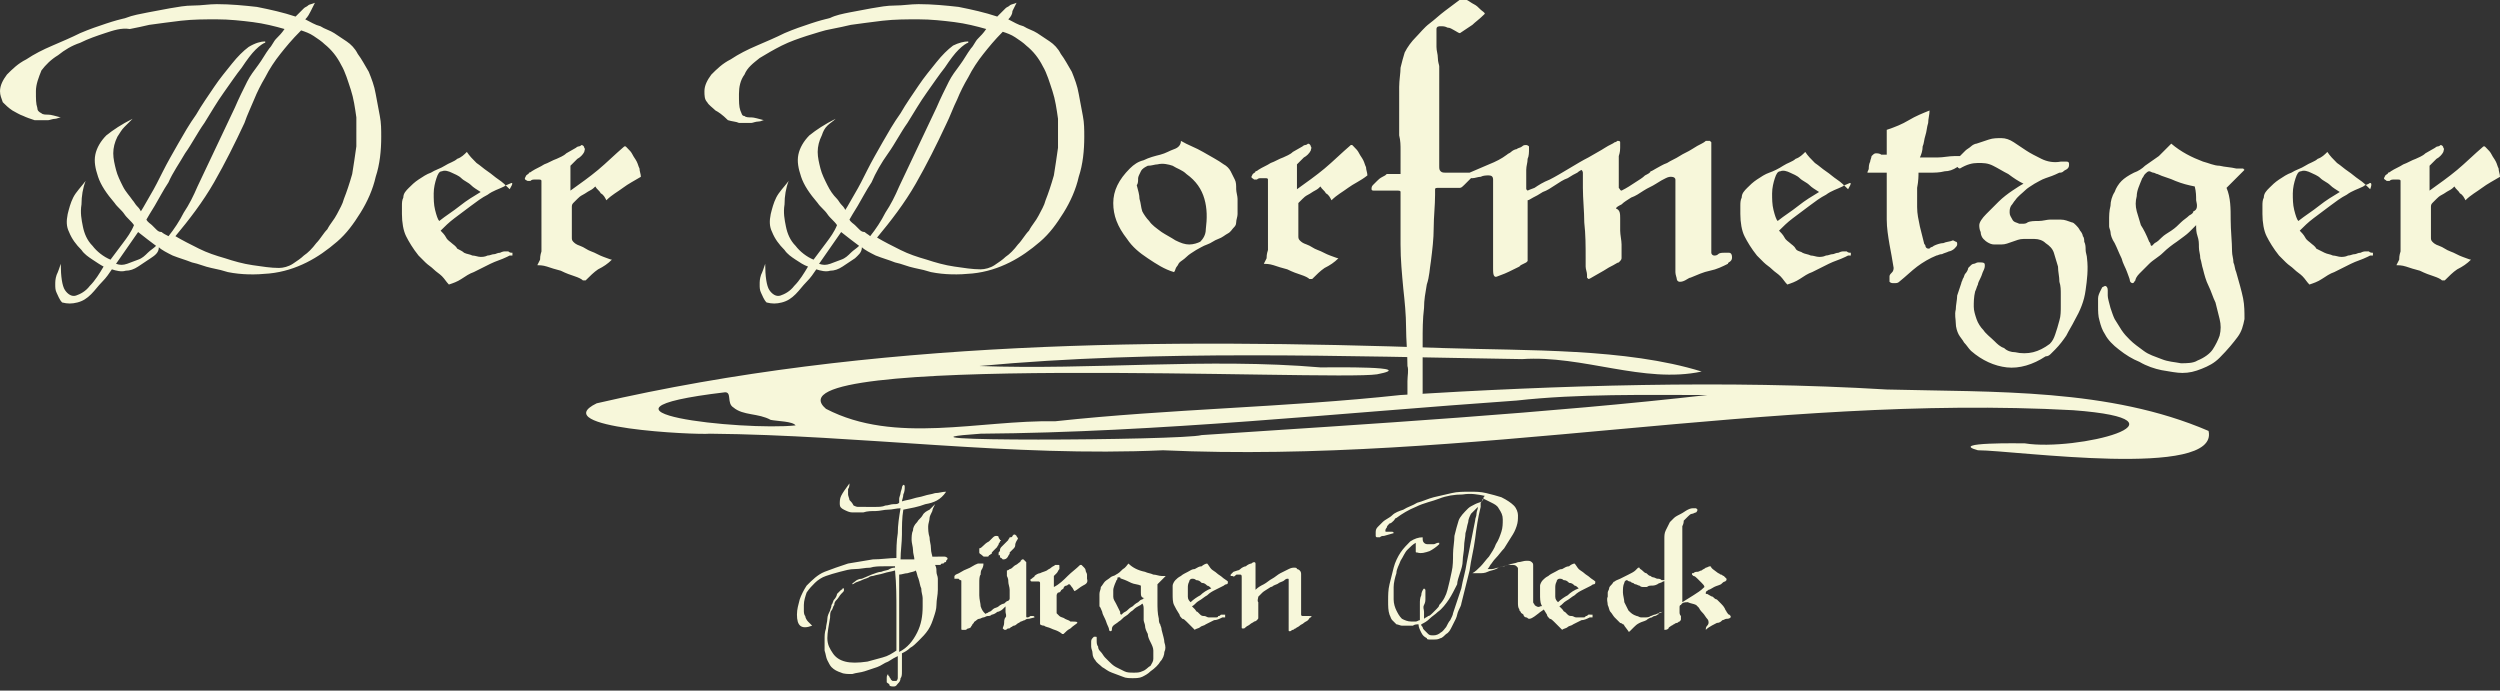 <?xml version="1.0" encoding="UTF-8"?>
<svg xmlns="http://www.w3.org/2000/svg" xml:space="preserve" id="Ebene_1" x="0" y="0" style="enable-background:new 0 0 181 50;" version="1.1" viewBox="0 0 181 50">
  <rect x="0" y="0" width="181" height="50" fill="#333333" stroke="none"/>
  <style>.st0{fill:#f7f7da}</style>
  <path d="M109.8 29c4.5-.5 9.3-.4 13.8-.4-11.4 1.3-24.5 2.1-36.6 2.9-1.4.4-24.8.5-16-.1 13-.1 25.9-1.5 38.8-2.4m-52.2 1.8c-3.8.4-16.9-1-5.1-2.4.5 0 .1.8.6 1.1.7.6 1.8.4 2.7.9.5.1 1.6.1 1.8.4m102.3.4c-7.2-3.1-15.5-2.8-23.3-3-11.7-.7-23.8-.3-35.2.4-8.3.9-16.7 1-25 1.9-5.5-.1-11.6 1.7-16.6-.9-4.8-4.1 36.7-2 39.9-2.5 3.1-.6-3.3-.5-4.1-.5-8.2-.7-16.5.2-24.7-.1 13-1.2 26.3-.7 39.3-.5 4.4-.3 8.8 1.8 13 .9-5.5-1.7-12.6-1.5-18.7-1.7-20.5-.7-41.4-.6-61.3 4-3.7 1.8 7.2 2.3 8.2 2.2 11 .1 21.8 1.7 32.8 1.2 22.1 1 43.9-4.1 65.9-2.9 9.3.7.2 3-3.5 2.4-.2 0-5.6-.1-3.4.5 2.6 0 17.5 2.1 16.7-1.4" class="st0"/>
  <path d="M179.7 13.6c-.4.3-.8.5-1.2.9-.1-.2-.2-.4-.4-.5-.1-.2-.3-.3-.4-.5-.1.1-.2.2-.4.3-.2.1-.3.2-.5.3-.2.1-.3.2-.4.3l-.3.3c-.1.1-.1.2-.1.3v2.2c0 .1 0 .2.1.3.1.1.2.2.5.3.3.1.5.3.8.4.3.1.6.3.9.4.3.1.5.2.6.2-.3.3-.6.5-1 .7-.3.2-.6.5-.9.8h-.2c-.1-.1-.3-.2-.6-.3-.3-.1-.6-.2-1-.4-.4-.1-.7-.2-1-.3-.3-.1-.6-.1-.7-.1l.1-.2.1-.2c0-.1 0-.3.1-.6V13.1c0-.1-.1-.1-.2-.1h-.3c-.1 0-.2 0-.3.1h-.2c-.1-.1-.2-.1-.2-.2l.1-.2c.1-.1.2-.1.2-.2.1 0 .2-.1.2-.1.3-.2.6-.3.9-.5.3-.1.6-.3.9-.4.2-.1.5-.2.7-.4.2-.1.5-.3.7-.4 0 0 .1-.1.2-.1s.2-.1.2-.1c.1 0 .2.1.2.2.1.1 0 .2 0 .3-.1.2-.3.4-.5.5l-.5.5v1.8c.7-.5 1.4-1 2-1.5.6-.5 1.2-1.1 1.9-1.7h.1l.1.1c.2.2.3.3.4.5.1.2.2.3.3.5.1.2.1.3.2.5 0 .2.1.4.1.6-.5.3-.9.5-1.3.8m-11-.2c-.2-.2-.5-.3-.7-.5-.2-.2-.5-.3-.7-.4-.2-.1-.5-.2-.7-.1-.2 0-.3.2-.4.5-.1.3-.2.7-.2 1.1 0 .4 0 .8.1 1.2.1.4.2.7.3.8.5-.4 1-.7 1.5-1.1.5-.4 1-.7 1.5-1-.3-.2-.5-.3-.7-.5m2.8-.1c-.2.1-.3.1-.4.2-.4.2-.8.3-1.2.6-.4.2-.8.5-1.2.8l-1.2.9c-.4.3-.7.6-1 .9.1.1.3.3.4.5.1.2.3.3.4.4.1.1.3.2.4.4l.6.3c.2.1.4.1.6.2.2 0 .4.1.6.1.1 0 .3 0 .5-.1.2 0 .3-.1.5-.1.1 0 .2-.1.4-.1.2-.1.3-.1.4-.1h.2c.1.1.2.1.3.1v.2h-.2l-.2.1c-.4.2-.8.3-1.2.5l-1.2.6c-.3.1-.6.3-.9.5s-.6.3-.9.4c-.2-.2-.3-.4-.5-.6-.2-.2-.4-.3-.6-.5-.2-.2-.4-.3-.6-.5l-.5-.5c-.4-.5-.7-1-.9-1.4-.2-.4-.3-1-.3-1.6v-.6c0-.2 0-.4.1-.6 0-.3.2-.5.4-.7.2-.2.4-.4.7-.6.3-.2.6-.4.9-.5.3-.2.7-.3 1-.5.3-.2.7-.3.9-.5.3-.1.5-.3.7-.5.2.3.4.5.7.8.3.2.5.4.8.6.3.2.5.4.8.6.3.2.5.4.8.7.2-.5 0-.5-.1-.4M159 14.5c0-.3 0-.6-.1-1-.5-.1-.9-.2-1.4-.4-.4-.2-.9-.3-1.3-.5-.1 0-.2-.1-.3-.1-.1 0-.2-.1-.3-.1-.1 0-.2.1-.3.2-.1.1-.1.2-.2.3-.2.5-.4.9-.4 1.3-.1.4-.1.7 0 1.1.1.3.2.7.3 1 .2.3.4.7.6 1.2 0 0 .1.1.1.2s.1.1.1.1l.2-.2c.2-.1.3-.2.5-.4s.4-.3.7-.5c.3-.2.5-.4.7-.6.2-.2.4-.3.6-.5.2-.1.3-.2.3-.3.3-.1.3-.4.2-.8m2.5 1.4c0 .8.1 1.6.1 2.3 0 .3.1.5.1.8.1.2.1.5.2.7.2.7.4 1.4.5 1.9.1.5.1 1 .1 1.5-.1.5-.2.9-.5 1.3s-.7.9-1.3 1.5c-.4.4-.8.6-1.3.8-.5.2-.9.3-1.4.3-.4 0-.9-.1-1.5-.2-.5-.1-1.1-.3-1.6-.6-.5-.2-1-.5-1.5-.9-.4-.3-.8-.7-1-1.1-.2-.3-.3-.6-.4-1-.1-.3-.1-.7-.1-1v-.6c0-.2.1-.4.2-.6l.1-.2.2-.1c.1 0 .2.1.2.3v.4c0 .2.1.5.2.9.1.3.2.6.3.8.2.3.3.5.5.8.2.3.4.5.6.7.3.3.6.5 1 .8s.8.4 1.3.6c.5.2.9.2 1.4.3.4 0 .9 0 1.2-.2.5-.2.9-.5 1.1-.8.2-.3.4-.7.5-1 .1-.4.1-.8 0-1.2l-.3-1.2c-.2-.4-.3-.8-.5-1.2-.2-.4-.3-.8-.4-1.2-.1-.3-.1-.5-.2-.8 0-.3-.1-.5-.1-.8 0-.3 0-.5-.1-.8s-.1-.5-.1-.8l-.5.5c-.2.2-.5.4-.9.7-.3.2-.7.5-1 .8-.3.3-.7.5-1 .8l-.7.7c-.2.2-.3.4-.3.5-.1.1-.1.2-.2.2s-.2-.1-.2-.2-.1-.3-.2-.6-.3-.6-.4-1c-.2-.4-.3-.7-.5-1.1-.2-.3-.3-.6-.3-.8 0-.1-.1-.3-.1-.4V16c0-.4 0-.7.1-1.1 0-.3.1-.7.3-1 .1-.3.3-.6.5-.8.2-.2.5-.4.9-.6.3-.1.6-.3.8-.5.3-.2.7-.5 1-.7l.9-.9c.7.6 1.5 1 2.3 1.3.4.1.8.3 1.2.3.4.1.8.1 1.2.2h.5l.1.1-.6.6-.4.4-.3.3c.3.7.3 1.5.3 2.3m-17.8 3.3c0 .1 0 .2-.1.4s-.1.3-.2.5-.2.4-.2.5c-.1.2-.1.3-.2.5-.1.4-.1.8-.1 1.1 0 .3.1.6.2.9.1.3.3.6.5.8.2.3.5.5.8.8.2.2.4.4.7.5.2.2.5.3.8.3.4.1.9.1 1.3 0s.8-.3 1.2-.6c.2-.2.3-.4.4-.7.1-.3.2-.6.3-1 .1-.3.1-.7.1-1v-.9c0-.3 0-.6-.1-.9 0-.4-.1-.7-.1-1.1-.1-.3-.2-.7-.3-1-.1-.3-.3-.5-.6-.7-.2-.2-.5-.3-.8-.3h-.8c-.3 0-.5.1-.8.2-.3.1-.5.2-.8.2h-.4c-.2 0-.3 0-.5-.1s-.3-.2-.4-.3c-.1-.1-.2-.3-.2-.5-.1-.2-.1-.4-.1-.5 0-.2.2-.5.5-.8l.9-.9c.3-.3.7-.6 1-.8.3-.2.6-.4.8-.5-.4-.2-.7-.4-1.1-.7-.4-.2-.7-.4-1.1-.6-.4-.2-.7-.2-1.1-.2-.4 0-.8.1-1.3.4-.1 0-.2-.1-.2-.2v-.3c.1-.1.1-.2.2-.4l.4-.4c.1-.1.3-.2.4-.3.1-.1.3-.2.4-.2l.9-.3c.3-.1.6-.1.9-.1.3 0 .6.1.9.3l.9.6c.3.2.7.4 1.1.6.4.2.9.3 1.4.2h.4c.2 0 .2.1.2.2s0 .2-.1.3c-.1.1-.2.1-.3.2-.1.1-.2.1-.3.1-.4.2-.7.3-1 .4-.3.1-.6.3-.8.4-.3.2-.5.3-.7.5-.2.2-.5.4-.7.7-.1.1-.2.3-.3.4-.1.2-.1.3-.1.5s.1.3.2.5.3.2.5.3h.3c.2 0 .3-.1.3-.1.2-.1.5-.1.8-.1.3 0 .6-.1.8-.1h.8c.3 0 .5.1.8.2.1 0 .2.1.3.2.1.1.2.2.3.4.1.1.2.3.2.4.1.1.1.3.1.4.1.2.1.4.1.6 0 .2.1.4.1.6.1.8 0 1.6-.1 2.3-.1.8-.4 1.5-.8 2.2-.2.4-.4.7-.6 1.1-.2.3-.5.7-.8 1l-.3.3c-.1.1-.2.2-.4.2-.9.6-1.9.9-2.8.8-.9-.1-1.8-.5-2.6-1.2-.2-.2-.3-.4-.5-.6-.1-.2-.3-.4-.4-.6-.1-.2-.2-.5-.2-.8 0-.3-.1-.6 0-1 0-.3.1-.7.1-1l.3-.9c0-.1.1-.2.1-.3.1-.1.1-.3.2-.4.1-.1.2-.3.2-.4l.2-.2s.1-.1.2-.1.2-.1.3-.1h.2c.3 0 .3.1.3.2zm-4.9-5.6V15c0 .5.1.9.2 1.4l.3 1.2c0 .1.1.1.1.2s.1.2.2.2.1 0 .2-.1c.1 0 .2-.1.2-.1.2-.1.5-.2.7-.2.2-.1.5-.1.7-.2l.2.1c.1 0 .1.1.1.2s-.1.2-.2.3c-.1.1-.3.2-.4.2-.2.1-.3.1-.5.2-.2 0-.3.1-.4.1-.5.2-1 .5-1.4.8-.4.3-.8.7-1.3 1.1-.1.1-.2.1-.4.1-.1 0-.2 0-.3-.1V20c0-.1.1-.2.2-.3.1-.1.1-.3.1-.3-.1-.6-.2-1.2-.3-1.7-.1-.6-.2-1.2-.2-1.8v-3.4H135.2c0-.1.1-.2.1-.3s0-.3.1-.5c0-.1.1-.3.1-.4.1-.1.2-.2.3-.2.1 0 .3 0 .4.1h.4V9.4c.6-.2 1.1-.4 1.6-.7.5-.3 1-.5 1.5-.7 0 .3-.1.6-.1.9-.1.3-.1.6-.2.9-.1.3-.1.6-.2.8 0 .3-.1.6-.2.8h1.3c.4 0 .8-.1 1.2-.1h.5l.1.1c0 .3-.1.5-.4.7-.3.2-.6.3-.9.3-.4.1-.7.1-1.1.1h-.8c0 .2 0 .6-.1 1.1m-7.8-.2c-.2-.2-.5-.3-.7-.5-.2-.2-.5-.3-.7-.4-.2-.1-.5-.2-.7-.1-.2 0-.3.2-.4.5-.1.3-.2.7-.2 1.1 0 .4 0 .8.1 1.2.1.4.2.7.3.8.5-.4 1-.7 1.5-1.1.5-.4 1-.7 1.5-1-.3-.2-.5-.3-.7-.5m2.8-.1c-.2.1-.3.1-.4.2-.4.2-.8.3-1.2.6-.4.2-.8.5-1.2.8l-1.2.9c-.4.3-.7.6-1 .9.1.1.3.3.4.5.1.2.3.3.4.4.1.1.3.2.4.4s.4.2.5.3c.2.1.4.1.6.2.2 0 .4.1.6.1.1 0 .3 0 .5-.1.2 0 .3-.1.5-.1.1 0 .2-.1.4-.1.2-.1.3-.1.4-.1h.2c.1.1.2.1.3.1v.2h-.2l-.2.1c-.4.2-.8.3-1.2.5l-1.2.6c-.3.1-.6.3-.9.5-.3.2-.6.3-.9.4-.2-.2-.3-.4-.5-.6-.2-.2-.4-.3-.6-.5-.2-.2-.4-.3-.6-.5l-.5-.5c-.4-.5-.7-1-.9-1.4-.2-.4-.3-1-.3-1.6v-.6c0-.2 0-.4.1-.6 0-.3.2-.5.4-.7.2-.2.4-.4.7-.6.3-.2.6-.4.9-.5s.7-.3 1-.5c.3-.2.7-.3.9-.5.3-.1.5-.3.7-.5.2.3.4.5.7.8.3.2.5.4.8.6.3.2.5.4.8.6.3.2.5.4.8.7.3-.5.2-.5 0-.4m-16.5 2.5v.9c0 .3.1.7.1 1v1c0 .1-.1.2-.2.3-.1 0-.2.1-.4.2s-.4.2-.7.4c-.2.1-.5.3-.7.4-.2.1-.3.2-.4.2l-.1-.1v-.2c0-.2-.1-.4-.1-.6v-.6c0-.9 0-1.7-.1-2.6 0-.8-.1-1.7-.1-2.5v-1.1c0-.1-.1-.2-.1-.2s-.2.1-.3.2c-.2.1-.4.2-.7.4-.3.1-.6.3-.9.5-.3.2-.6.4-.9.5-.3.2-.5.3-.7.4-.2.1-.3.2-.4.2V18.9l-.1.1-.2.1-.2.1-.1.1c-.6.3-1 .5-1.3.6-.3.1-.4.2-.5.1-.1-.1-.1-.3-.1-.6V13c0-.2-.1-.3-.3-.3-.2 0-.4 0-.6.1-.2 0-.4.1-.6.1-.2 0-.3 0-.3-.2l.1-.2c.5-.2.9-.4 1.4-.6.5-.2.9-.4 1.3-.7.1-.1.2-.1.3-.2.1-.1.3-.2.4-.2.1-.1.3-.1.4-.2.1-.1.2-.1.3-.1.1 0 .2.1.2.1v.2c0 .2 0 .5-.1.7 0 .3-.1.5-.1.8v1.4l.1.1s.2-.1.5-.2c.3-.2.6-.4 1.1-.6.4-.2.9-.5 1.4-.8.5-.3 1-.6 1.4-.8.5-.3.9-.5 1.2-.7.3-.2.6-.3.7-.4.1 0 .2-.1.2-.1.1 0 .2 0 .2.1v.4c0 .1 0 .3-.1.6v2.3c.1.1.1.2.2.2.4-.2.7-.4 1-.6.3-.2.5-.3.7-.5.2-.1.4-.2.4-.3.1 0 .2-.1.4-.2s.5-.3.8-.4c.3-.2.6-.3.9-.5.3-.2.6-.3.9-.5.3-.2.5-.3.7-.4.2-.1.3-.2.3-.2h.3l.1.1v8c0 .1.1.2.2.2s.2 0 .3-.1c.1-.1.3-.1.4-.1h.4c.1 0 .2.1.2.3 0 .1 0 .2-.1.3-.1.1-.2.1-.2.2-.4.2-.8.4-1.3.5-.5.1-.9.3-1.4.5-.1 0-.2.1-.4.2s-.3.1-.4.1c-.1 0-.2-.1-.2-.2s-.1-.3-.1-.5V13c0-.1-.1-.2-.3-.2-.1 0-.2 0-.4.1s-.4.2-.7.4c-.3.2-.6.3-.9.5-.3.2-.6.4-.9.5-.3.2-.5.3-.7.5-.2.1-.4.2-.4.3.3.1.3.4.3.7m-10.7-14-.9.6c-.1 0-.2-.1-.4-.2s-.3-.2-.5-.2c-.2-.1-.3-.1-.5-.1-.1 0-.3 0-.3.2v1.3c0 .3.1.5.1.8 0 .3.1.5.1.6V12c0 .2 0 .3.1.4.1.1.2.1.4.1h2c0 .1 0 .2-.1.3l-.3.3-.3.3c-.1.1-.2.2-.3.2h-1.5c-.2 0-.3 0-.3.1v.4c0 .8-.1 1.6-.1 2.4 0 .8-.1 1.6-.2 2.4-.1.6-.1 1.1-.3 1.7-.1.6-.2 1.1-.2 1.7-.1.8-.1 1.6-.1 2.4v3.8l-.1.1c-.1 0-.1.1-.2.1s-.2.1-.3.1h-.4l-.1-.1v-1.1c0-.4.1-.8 0-1.1 0-1-.1-1.9-.1-2.8 0-.9-.1-1.9-.2-2.8-.1-1.1-.2-2.1-.2-3.2v-3.8c0-.1-.1-.1-.3-.1h-1.6c-.1 0-.2 0-.2-.1s0-.2.1-.3l.3-.3c.1-.1.2-.2.4-.3s.2-.1.3-.2h1V10.9c0-.4 0-.7-.1-1.1V6.3c0-.5.1-1 .1-1.4.1-.4.2-.8.3-1.1.2-.4.5-.8.8-1.1.3-.3.6-.7 1-1 .4-.3.7-.6 1.1-.9l1.2-.9c.1 0 .3 0 .4.1.2.1.3.2.5.3.2.1.3.2.5.4.1.1.3.2.3.3-.4.4-.7.6-.9.8m-9 11.8c-.4.3-.8.5-1.2.9-.1-.2-.2-.4-.4-.5-.1-.2-.3-.3-.4-.5-.1.1-.2.2-.4.3-.2.1-.3.2-.5.3-.2.1-.3.2-.4.3l-.3.3v2.4c0 .1 0 .2.1.3.1.1.2.2.5.3.3.1.5.3.8.4.3.1.6.3.9.4.3.1.5.2.6.2-.3.3-.6.5-1 .7-.3.2-.6.5-.9.8h-.2c-.1-.1-.3-.2-.6-.3-.3-.1-.6-.2-1-.4-.4-.1-.7-.2-1-.3-.3-.1-.6-.1-.7-.1l.1-.2.1-.2c0-.1 0-.3.1-.6V13c0-.1-.1-.1-.2-.1h-.3c-.1 0-.2 0-.3.1h-.2c-.1-.1-.2-.1-.2-.2l.1-.2c.1-.1.2-.1.2-.2.1 0 .2-.1.2-.1.3-.2.6-.3.9-.5.3-.1.6-.3.9-.4.2-.1.5-.2.7-.4.2-.1.5-.3.7-.4 0 0 .1-.1.2-.1s.2-.1.2-.1c.1 0 .2.1.2.2.1.1 0 .2 0 .3-.1.2-.3.4-.5.5l-.5.5v1.8c.7-.5 1.4-1 2-1.5.6-.5 1.2-1.1 1.9-1.7h.1l.1.1c.2.2.3.3.4.5.1.2.2.3.3.5.1.2.1.3.2.5 0 .2.1.4.1.6-.5.4-1 .6-1.4.9m-15.1.8c.1.3.1.6.2.9.1.2.3.5.5.7.2.3.5.5.9.8.3.2.7.4 1 .6.4.2.7.3 1 .3.3 0 .6-.1.8-.2.2-.2.4-.5.4-.9.1-.8.1-1.5-.1-2.2s-.6-1.3-1.3-1.8c-.3-.3-.7-.4-1-.6-.3-.1-.7-.2-1.1-.1-.2 0-.4.1-.7.1-.2.1-.4.2-.5.4-.1.2-.2.4-.2.5 0 .2 0 .4-.1.5.1.4.2.7.2 1m.6 4.3c-.6-.4-1.1-.8-1.5-1.4-.7-.9-1-1.7-1-2.6 0-.9.4-1.7 1.2-2.5.3-.3.6-.5 1-.6.4-.2.8-.3 1.2-.4.4-.1.7-.3 1-.4.3-.1.5-.3.5-.6.5.3 1.1.5 1.6.8.5.3 1.1.6 1.5.9.2.1.4.3.5.5l.3.6c.1.2.1.4.1.7 0 .2.1.5.1.7v1.1c0 .2-.1.4-.1.6 0 .2-.1.3-.2.4-.1.1-.2.3-.4.4-.2.1-.4.3-.7.4-.3.1-.5.3-.8.4-.3.1-.6.3-.8.4-.3.2-.5.3-.7.5-.2.2-.4.3-.5.4-.1.1-.1.2-.2.3-.1.1-.1.3-.2.4-.7-.2-1.3-.6-1.9-1m-22.2-1.9-1.6 2.3c.3.1.5.1.8 0 .3-.1.5-.2.8-.3.3-.1.5-.3.7-.5.2-.2.4-.3.6-.5-.4-.3-.8-.6-1.3-1M71.2 3.9c-.4.5-.8 1.1-1.1 1.7-.3.5-.6 1.1-.8 1.6-.3.6-.5 1.2-.8 1.8-.7 1.5-1.4 2.9-2.2 4.3-.8 1.4-1.8 2.7-2.8 3.9.5.3 1.1.6 1.7.9.6.3 1.2.5 1.9.7.6.2 1.3.4 2 .5.7.1 1.3.2 1.9.2.3 0 .7-.1 1-.3.3-.2.6-.4.8-.6.3-.2.6-.5.9-.9.3-.3.5-.7.8-1 .2-.4.5-.7.7-1.1.2-.4.4-.7.5-1.1.2-.5.4-1.1.6-1.8.1-.6.2-1.3.3-2V8.6c-.1-.7-.2-1.4-.4-2-.2-.6-.4-1.3-.7-1.8-.3-.6-.7-1.1-1.2-1.5-.2-.2-.5-.4-.8-.6-.3-.2-.6-.3-.9-.4-.6.6-1 1.1-1.4 1.6m-9.3 14.8-.9.6c-.3.2-.6.3-.9.3-.3.1-.7 0-1-.1-.2.3-.4.6-.7.9-.3.3-.5.6-.8.9-.3.3-.6.5-1 .6s-.7.1-1.1 0c-.2-.2-.3-.5-.4-.7-.1-.2-.1-.4-.1-.6 0-.2 0-.4.1-.7.1-.2.2-.5.3-.8 0 .9.1 1.6.3 1.9.2.3.5.5.8.4.3-.1.7-.3 1-.7.4-.4.7-.9 1-1.4-.3-.1-.6-.3-.9-.5-.3-.2-.6-.4-.8-.7-.4-.4-.7-.8-.9-1.3-.2-.4-.2-.8-.1-1.3.1-.4.2-.8.4-1.2.2-.4.6-.8.9-1.2-.2.5-.3 1.1-.3 1.7-.1.6 0 1.1.1 1.6s.3 1 .7 1.4c.3.4.8.8 1.3 1l.9-1.2c.3-.4.6-.8.8-1.3-.2-.3-.5-.5-.7-.8-.2-.3-.5-.5-.7-.8-.6-.7-1-1.3-1.2-1.9-.2-.6-.3-1.1-.2-1.6.1-.5.4-1 .8-1.4.5-.4 1.1-.8 1.9-1.2-.2.2-.4.3-.6.5-.2.2-.3.4-.4.7-.2.4-.3.8-.3 1.2 0 .4.1.8.2 1.2.1.4.3.8.5 1.2.2.4.4.7.7 1 .1.1.2.3.3.4.1.1.2.2.3.4.2-.3.4-.7.7-1.2.3-.5.6-1.1.9-1.7.3-.6.7-1.3 1.1-2 .4-.7.8-1.4 1.3-2.1.4-.7.9-1.4 1.3-2 .4-.6.9-1.2 1.3-1.7s.8-.9 1.2-1.2c.4-.2.8-.3 1.1-.3v.1c-.1 0-.4.2-.7.5-.3.3-.6.7-1 1.3-.4.5-.8 1.1-1.3 1.8s-.9 1.4-1.4 2.2c-.5.7-.9 1.5-1.4 2.2-.5.7-.9 1.4-1.2 2.1-.4.6-.7 1.2-1 1.7-.3.5-.5.8-.6 1 .1.2.3.3.4.4l.3.3c.1.1.2.2.4.2.1.1.3.2.4.3.4-.5.8-1.1 1.1-1.7.4-.6.7-1.2 1-1.9.3-.6.6-1.3.9-1.9.3-.6.6-1.3.9-1.9.3-.6.6-1.3.9-1.9.3-.7.6-1.3.9-1.9.2-.4.5-.8.8-1.2.3-.4.5-.8.8-1.2.2-.2.3-.5.5-.7.2-.2.4-.4.6-.7-.7-.2-1.5-.4-2.3-.5-.8-.1-1.7-.2-2.6-.2-.9 0-1.7 0-2.6.1-.8.1-1.6.2-2.3.3-.4.1-.9.2-1.4.3-.6.1-1.1.3-1.8.5-.6.2-1.2.4-1.8.7-.6.3-1.1.6-1.6.9-.5.4-.9.7-1.1 1.2-.3.4-.4.9-.4 1.4 0 .6 0 .9.1 1.2.1.2.1.4.3.4.1.1.3.1.5.1s.5.1.9.2c-.1 0-.2.1-.4.1s-.4.1-.5.1h-.9c-.2-.1-.5-.1-.8-.2-.4-.4-.7-.6-.9-.7-.2-.2-.5-.4-.6-.6-.2-.2-.2-.5-.2-.8 0-.4.2-.8.5-1.2.4-.4.8-.8 1.4-1.1.6-.4 1.2-.7 1.9-1 .7-.3 1.4-.6 2-.9.7-.3 1.3-.5 1.9-.7.6-.2 1-.3 1.4-.4.4-.2.9-.3 1.4-.4.5-.1 1.1-.2 1.6-.3.6-.1 1.1-.2 1.7-.2.6 0 1.1-.1 1.7-.1 1 0 2 .1 2.9.2 1 .2 1.9.4 2.8.7l.4-.4.2-.2c.1-.1.2-.1.3-.2.1-.1.3-.1.5-.2l-.3.6c0 .2-.1.4-.3.6.4.2.7.4 1.1.5.3.2.7.3 1 .5l.9.6c.3.2.6.5.8.9.3.4.5.8.8 1.3.2.5.4 1 .5 1.6.1.5.2 1.1.3 1.6.1.5.1 1 .1 1.5 0 1-.1 2-.4 2.9-.2.9-.6 1.8-1.1 2.6-.5.8-1 1.5-1.7 2.1-.7.6-1.4 1.1-2.2 1.5-.8.4-1.7.7-2.7.8-1 .1-2 .1-3-.1-.3-.1-.7-.2-1.2-.3-.5-.1-.9-.3-1.4-.4-.5-.2-.9-.3-1.4-.5-.4-.2-.8-.4-1-.6 0 .4-.3.6-.5.8m-16.8-5.1c-.4.3-.8.5-1.2.9-.1-.2-.2-.4-.4-.5-.1-.2-.3-.3-.4-.5-.1.1-.2.2-.4.3-.2.1-.3.2-.5.3-.2.1-.3.2-.4.3l-.3.3c-.1.1-.1.2-.1.3v2.2c0 .1 0 .2.1.3.1.1.2.2.5.3.3.1.5.3.8.4.3.1.6.3.9.4.3.1.5.2.6.2-.3.3-.6.5-1 .7-.3.2-.6.5-.9.8h-.2c-.1-.1-.3-.2-.6-.3-.3-.1-.6-.2-1-.4-.4-.1-.7-.2-1-.3-.3-.1-.6-.1-.7-.1l.1-.2.1-.2c0-.1 0-.3.1-.6V13.1c0-.1-.1-.1-.2-.1h-.3c-.1 0-.2 0-.3.1h-.2c-.2-.1-.2-.1-.2-.2l.1-.2c.1-.1.2-.1.2-.2.1 0 .2-.1.2-.1.3-.2.6-.3.9-.5.3-.1.6-.3.9-.4.2-.1.5-.2.7-.4.2-.1.5-.3.7-.4 0 0 .1-.1.2-.1s.2-.1.2-.1c.1 0 .2.1.2.2.1.1 0 .2 0 .3-.1.2-.3.4-.5.5l-.5.5v1.8c.7-.5 1.4-1 2-1.5.6-.5 1.2-1.1 1.9-1.7h.1l.1.1c.2.2.3.3.4.5.1.2.2.3.3.5.1.2.1.3.2.5 0 .2.1.4.1.6-.5.3-.9.5-1.3.8m-11-.2c-.2-.2-.5-.3-.7-.5-.2-.2-.5-.3-.7-.4-.2-.1-.5-.2-.7-.1-.2 0-.3.2-.4.5-.1.3-.2.7-.2 1.1 0 .4 0 .8.1 1.2.1.4.2.7.3.8.5-.4 1-.7 1.5-1.1.5-.4 1-.7 1.5-1-.3-.2-.5-.3-.7-.5m2.8-.1c-.2.1-.3.1-.4.2-.4.2-.8.3-1.2.6-.4.2-.8.5-1.2.8l-1.2.9c-.4.3-.7.6-1 .9.1.1.3.3.4.5.1.2.3.3.4.4.1.1.3.2.4.4.2.1.4.2.5.3.2.1.4.1.6.2.2 0 .4.1.6.1.1 0 .3 0 .5-.1.2 0 .3-.1.5-.1.1 0 .2-.1.4-.1.2-.1.3-.1.4-.1h.2c.1.1.2.1.3.1v.2h-.2l-.2.1c-.4.2-.8.3-1.2.5l-1.2.6c-.3.1-.6.3-.9.5-.3.2-.6.3-.9.4-.2-.2-.3-.4-.5-.6-.2-.2-.4-.3-.6-.5-.2-.2-.4-.3-.6-.5l-.5-.5c-.4-.5-.7-1-.9-1.4-.2-.4-.3-1-.3-1.6v-.6c0-.2 0-.4.1-.6 0-.3.2-.5.4-.7.2-.2.4-.4.7-.6.3-.2.6-.4.9-.5.3-.2.7-.3 1-.5.3-.2.7-.3.9-.5.3-.1.5-.3.7-.5.2.3.4.5.7.8.3.2.5.4.8.6.3.2.5.4.8.6.3.2.5.4.8.7.3-.5.2-.5 0-.4M10 16.8l-1.6 2.3c.3.1.5.1.8 0 .3-.1.5-.2.8-.3.3-.1.5-.3.7-.5.2-.2.4-.3.6-.5-.4-.3-.8-.6-1.3-1M20.3 3.9c-.4.5-.8 1.1-1.1 1.7-.3.5-.6 1.1-.8 1.6-.2.5-.5 1.1-.7 1.7-.7 1.5-1.4 2.9-2.2 4.3-.8 1.4-1.8 2.7-2.8 3.9.5.3 1.1.6 1.7.9.6.3 1.2.5 1.9.7.6.2 1.3.4 2 .5.7.1 1.3.2 1.9.2.3 0 .7-.1 1-.3.3-.2.6-.4.8-.6.3-.2.6-.5.9-.9.3-.3.5-.7.8-1 .2-.4.5-.7.7-1.1.2-.4.4-.7.5-1.1.2-.5.4-1.1.6-1.8.1-.6.2-1.3.3-2V8.5c-.1-.7-.2-1.4-.4-2-.2-.6-.4-1.3-.7-1.8-.3-.6-.7-1.1-1.2-1.5-.2-.2-.5-.4-.8-.6-.3-.2-.6-.3-.9-.4-.7.7-1.1 1.2-1.5 1.7m-9.4 14.8-.9.6c-.3.2-.6.3-.9.3-.3.1-.7 0-1-.1-.2.3-.4.6-.7.9-.3.3-.5.6-.8.9-.3.3-.6.5-1 .6-.4.1-.7.1-1.1 0-.2-.2-.3-.5-.4-.7-.1-.2-.1-.4-.1-.6 0-.2 0-.4.1-.7.1-.2.2-.5.3-.8 0 .9.1 1.6.3 1.9.2.3.5.5.8.4.3-.1.7-.3 1-.7.4-.4.7-.9 1-1.4-.2-.1-.5-.3-.8-.5-.3-.2-.6-.4-.8-.7-.4-.4-.7-.8-.9-1.3-.2-.4-.2-.8-.1-1.3.1-.4.2-.8.4-1.2.2-.4.6-.8.9-1.2-.2.5-.3 1.1-.3 1.7-.1.6 0 1.1.1 1.6s.3 1 .7 1.4c.3.4.8.8 1.3 1l.9-1.2c.3-.4.6-.8.8-1.3-.2-.3-.5-.5-.7-.8-.2-.3-.5-.5-.7-.8-.6-.7-1-1.3-1.2-1.9-.2-.6-.3-1.1-.2-1.6.1-.5.4-1 .8-1.4.5-.4 1.1-.8 1.9-1.2l-.6.6c-.2.2-.3.4-.5.7-.2.4-.3.8-.3 1.2 0 .4.1.8.2 1.2.1.4.3.8.5 1.2.2.4.5.7.7 1 .1.1.2.3.3.4.1.1.2.2.3.4.2-.3.4-.7.7-1.2.3-.5.6-1.1.9-1.7.3-.6.7-1.3 1.1-2 .4-.7.8-1.4 1.3-2.1.4-.7.9-1.4 1.3-2 .4-.6.9-1.2 1.3-1.7s.8-.9 1.2-1.2c.5-.3.9-.4 1.2-.4v.1c-.1 0-.4.2-.7.5-.3.3-.6.7-1 1.3-.4.5-.8 1.1-1.3 1.8s-.9 1.4-1.4 2.2c-.5.7-.9 1.5-1.4 2.2-.4.7-.9 1.4-1.2 2.1-.4.6-.7 1.2-1 1.7-.3.5-.5.8-.6 1 .1.2.3.3.4.4l.3.3c.1.1.2.2.4.2.1.1.3.2.5.3.4-.5.8-1.1 1.1-1.7.4-.6.7-1.2 1-1.9.3-.6.6-1.3.9-1.9s.6-1.3.9-1.9c.3-.6.6-1.3.9-1.9.3-.7.6-1.3.9-1.9.2-.4.5-.8.8-1.2.3-.4.5-.8.8-1.2.2-.2.3-.5.5-.7.2-.2.4-.4.6-.7-.7-.2-1.5-.4-2.3-.5-.8-.1-1.7-.2-2.6-.2-.9 0-1.7 0-2.6.1-.8.1-1.6.2-2.3.3-.4.1-.9.2-1.4.3-.6-.1-1.2.1-1.8.3-.6.2-1.2.4-1.8.7-.6.2-1.1.5-1.6.9-.5.3-.9.7-1.2 1.1-.2.5-.4 1-.4 1.5 0 .6 0 .9.1 1.2 0 .2.1.3.3.4.1.1.3.1.5.1s.5.1.9.2c-.1 0-.3.1-.4.1-.2 0-.4.1-.5.1h-1c-.3-.1-.6-.2-.8-.3-.3-.1-.6-.3-.8-.4-.3-.2-.5-.4-.7-.6-.1-.3-.2-.5-.2-.8 0-.4.2-.8.5-1.2.4-.4.8-.8 1.4-1.1.6-.4 1.2-.7 1.9-1 .7-.3 1.4-.6 2-.9.7-.3 1.3-.5 1.9-.7.6-.2 1-.3 1.4-.4.5-.2 1.1-.3 1.6-.4.5-.1 1.1-.2 1.6-.3.6-.1 1.1-.2 1.7-.2.6 0 1.1-.1 1.7-.1 1 0 2 .1 2.9.2 1 .2 1.9.4 2.8.7l.4-.4.2-.2c.1-.1.2-.1.3-.2.1-.1.3-.1.5-.2l-.3.6c-.1.2-.2.4-.4.6.4.2.7.4 1.1.5.3.2.7.3 1 .5l.9.6c.3.2.6.5.8.9.3.4.5.8.8 1.3.2.5.4 1 .5 1.6.1.5.2 1.1.3 1.6.1.5.1 1 .1 1.5 0 1-.1 2-.4 2.9-.2.9-.6 1.8-1.1 2.6-.5.8-1 1.5-1.7 2.1-.7.6-1.4 1.1-2.2 1.5-.8.4-1.7.7-2.7.8-1 .1-2 .1-3-.1-.3-.1-.7-.2-1.2-.3-.5-.1-.9-.3-1.4-.4-.5-.2-.9-.3-1.4-.5-.4-.2-.8-.4-1-.6 0 .4-.3.6-.6.8M123.5 45.6c0-.1 0-.2.1-.3.1-.1.1-.2.1-.2 0-.1 0-.2-.1-.3s-.2-.3-.3-.4c-.1-.1-.2-.2-.3-.4l-.2-.2c-.2-.1-.4-.1-.6-.2-.2 0-.4 0-.5.2-.1 0-.1.1-.1.2v.3c0 .1 0 .2.1.3v.2c0 .1 0 .1-.1.2-.1 0-.1.1-.2.1s-.2.1-.2.1c-.1 0-.1.1-.2.1-.1.1-.2.1-.2.2-.1.1-.2.1-.3.1V39c0-.2 0-.4.1-.6l.3-.6.3-.3c.1-.1.3-.2.5-.3.2-.1.3-.2.5-.3.2-.1.3-.1.4-.1h.2l.1.1s0 .1-.1.2c-.1 0-.2.1-.3.1-.1 0-.2.1-.3.2l-.3.3c0 .1 0 .2-.1.4v5.5c.3-.2.5-.3.8-.5.3-.2.5-.3.8-.6 0-.1-.1-.2-.2-.3l-.3-.3c-.1-.1-.2-.2-.3-.2l-.1-.1v-.1h.1c.1-.1.2-.1.3-.1.1 0 .2-.1.3-.1.1-.1.2-.1.3-.2.1 0 .2-.1.3-.1.1 0 .1.1.1.1l.1.1.4.3c.1 0 .1.1.2.1s.1.1.2.1l.1.1.1.1v.1l-.1.1c-.1 0-.2.1-.3.2-.2.1-.3.1-.5.2s-.3.2-.4.2c-.1.1-.2.1-.2.2v.1h.1c.2.1.3.2.4.2.1.1.2.2.3.2l.3.3c.1.1.2.2.3.4 0 .1.1.1.1.2.1.1.1.2.2.2l.1.1v.1c-.1.1-.2.1-.3.1-.1 0-.2.1-.3.1-.1.1-.2.2-.4.2-.6.3-.7.4-.8.5zm-3.4-1.2c0 .1-.1.1-.1.1s-.1.1-.2.1-.2.1-.2.1c-.1 0-.3.1-.4.2-.2.1-.3.1-.5.2s-.3.2-.4.3l-.3.3s-.1.1-.1 0l-.3-.4c0-.1-.1-.1-.1-.1s-.1-.1-.2-.1l-.4-.4c-.1-.1-.2-.3-.3-.4-.1-.1-.1-.3-.2-.5 0-.2-.1-.4 0-.6v-.3c0-.1.1-.2.1-.3 0-.1.1-.2.2-.3.1-.1.1-.2.2-.2.1-.1.2-.1.4-.2l.6-.3c.2-.1.4-.2.5-.3l.2-.2h.1c0 .1.1.1.2.2s.2.2.3.2c.1.1.2.2.3.2.1.1.2.1.2.1.1 0 .2.1.3.1.1 0 .2 0 .3.1H120.6s-.1.1-.2.1c-.1.1-.3.1-.4.2-.2.1-.3.1-.5.1s-.2.1-.3.1h-.2c-.1 0-.2 0-.3-.1-.1 0-.2-.1-.3-.1-.1 0-.1-.1-.2-.1s-.1-.1-.2-.1-.2-.1-.2-.1c-.1 0-.2.1-.2.2-.1.2-.1.4-.1.7 0 .2.1.5.1.7l.3.6c.2.2.3.3.6.4.1 0 .2.1.3.1h.3c.1 0 .3 0 .4-.1.1 0 .2-.1.3-.1.1 0 .2-.1.3-.1.1 0 .2-.1.3-.1-.3 0-.3.1-.3.1m-6.1-2c-.1-.1-.2-.2-.4-.2-.1-.1-.2-.2-.4-.2-.1-.1-.2-.1-.3-.1-.1 0-.2.1-.2.2-.1.2-.1.3-.1.5v.6c0 .2.1.3.2.4.2-.2.5-.4.7-.5.2-.2.5-.4.8-.5-.1-.1-.2-.2-.3-.2m1.4-.1c-.1 0-.2.1-.2.1l-.6.3c-.2.1-.4.2-.6.4-.2.1-.4.3-.6.4-.2.1-.3.3-.5.4l.2.2c.1.1.1.2.2.2l.2.2c.1.1.2.1.3.1.1 0 .2.1.3.1h.5c.1 0 .2 0 .2-.1.1 0 .1 0 .2-.1H115.3v.2h-.2c-.2.1-.4.2-.6.2l-.6.3c-.1.1-.3.1-.4.2-.1.1-.3.1-.4.2l-.3-.3-.3-.3c-.1-.1-.2-.2-.3-.2-.1-.1-.2-.2-.2-.3-.2-.3-.3-.5-.4-.7-.1-.2-.1-.5-.1-.8v-.6c0-.1.1-.3.2-.4.1-.1.2-.2.4-.3.1-.1.3-.2.5-.3.2-.1.3-.2.5-.2.2-.1.3-.2.5-.2.1-.1.3-.2.4-.2.1.1.2.3.3.4.1.1.3.2.4.3.1.1.3.2.4.3.1.1.3.2.4.3 0 .1 0 .2-.1.2m-8.6-5.4c-.1 0-.1 0 0 0l-.2.2-.1.1c-.1.2-.2.4-.2.6-.1.3-.1.5-.2.8 0 .3-.1.6-.1 1 0 .3-.1.7-.1 1 0 .3-.1.6-.2.9-.1.3-.2.6-.2.8-.2.4-.4.8-.6 1.1-.2.3-.5.7-.8.9-.2.2-.4.3-.6.5-.2.2-.4.3-.6.4 0 .1 0 .1.1.2 0 .1.1.2.1.2l.3.3c.1.1.2.1.4.1s.4-.1.5-.2c.2-.1.3-.3.4-.4.1-.2.2-.4.3-.5.1-.2.2-.4.2-.5l.6-1.8c.1-.6.3-1.2.4-1.9l.3-1.5.3-1.5c0-.2.1-.3.1-.5s.1-.3.1-.5l-.2.2m3.9 7.9c-.1 0-.1-.1-.2-.1s-.2-.1-.2-.2c-.1-.1-.2-.1-.2-.2-.1-.1-.1-.1-.1-.2-.1-.1-.1-.3-.1-.5V41.2c0-.1 0-.1-.1-.2s-.2-.1-.4-.1-.3 0-.5.1c-.2 0-.4.1-.6.2-.2.1-.4.1-.6.2-.2.1-.4.1-.6.1h-.5c.2-.1.4-.3.6-.5.2-.2.4-.5.6-.7.2-.3.4-.6.5-.9.2-.3.3-.6.4-.9.1-.3.1-.6.1-.9 0-.3-.1-.5-.3-.8-.1-.2-.3-.3-.5-.4l-.6-.3-.1.1c0 .1 0 .1-.1.2V36.7c-.2.8-.3 1.5-.4 2.3-.1.8-.3 1.5-.4 2.3l-.3 1.2-.3 1.2c0 .1-.1.3-.2.5s-.1.4-.2.6l-.3.6c-.1.2-.2.4-.4.5-.1.1-.3.3-.4.3-.2.1-.3.1-.5.1h-.3c-.1 0-.2 0-.2-.1-.2-.1-.3-.2-.4-.4-.1-.2-.2-.4-.2-.6-.1 0-.3 0-.4.1h-.8c-.1 0-.3-.1-.4-.1l-.3-.3c-.1-.1-.1-.2-.2-.4-.1-.3-.1-.6-.1-1s0-.8.1-1.2l.3-1.2c.1-.4.3-.8.5-1.1.2-.3.5-.6.7-.8.3-.2.6-.3.9-.3 0 .2 0 .3.1.4.1.1.2.1.3.1h.4c.1 0 .2-.1.3-.1h.1v.1c-.2.2-.5.4-.7.5-.3.1-.6.2-.9.1-.1 0-.1 0-.1-.1V39.3c-.2.1-.4.3-.6.5-.2.2-.3.5-.5.8-.1.3-.3.6-.3.9-.1.3-.2.7-.2 1v.9c0 .3.1.6.2.8.1.2.2.4.4.6.2.1.4.2.7.2h.3c.1 0 .2-.1.3-.1v-1.2c0-.2 0-.4.1-.6 0-.2.1-.4.2-.5l.1.1v.6c0 .2 0 .3-.1.5s0 .3 0 .5v.5c.1-.1.2-.1.3-.2.1 0 .2-.1.3-.2l.3-.3c.1-.1.2-.2.2-.3.3-.3.5-.7.6-1.1.1-.4.2-.8.3-1.3.1-.4.1-.9.1-1.3s.1-.9.1-1.3c.1-.4.2-.8.3-1.1.1-.3.4-.6.7-.9.1-.1.3-.2.5-.3.2-.1.3-.1.5-.2 0-.1.1-.1.1-.2s0-.1.1-.2c-.5-.1-1-.2-1.6-.1-.6 0-1.2.1-1.7.3s-1.1.3-1.7.6c-.5.2-1 .5-1.4.8-.1 0-.1.1-.2.2s-.2.2-.3.2c-.1.1-.2.2-.2.3-.1.1-.1.2-.1.2 0 .1 0 .1.1.1h.4c.1 0 .1.1.1.1l-.7.2c-.1 0-.2 0-.3.1h-.2c-.1 0-.1-.1-.1-.1v-.3c0-.2.1-.3.2-.4l.3-.3c.2-.2.5-.3.7-.5s.5-.3.8-.4c.3-.2.7-.3 1-.5.4-.1.8-.3 1.2-.4.4-.1.9-.2 1.3-.3.4-.1.9-.1 1.3-.1s.8 0 1.2.1c.4.1.8.2 1.1.3.4.2.7.4.9.6.2.2.3.5.3.7 0 .3 0 .5-.1.8-.1.3-.2.5-.4.8-.2.3-.3.5-.5.8-.2.2-.4.5-.6.7-.2.2-.3.4-.4.5-.1.2-.2.3-.2.3h.3c.2 0 .3-.1.5-.1.2-.1.4-.1.7-.2.2-.1.5-.1.7-.2.2 0 .4-.1.6-.1.2 0 .3 0 .4.1.1.1.1.1.1.3v2.6c0 .1.1.1.1.2.1.1.3.2.4.1.2 0 .3-.1.4-.3 0 0 0-.1.1-.1l.1-.1h.1v.1c0 .1 0 .2-.1.3l-.3.3c-.1.1-.3.2-.4.3-.5.4-.6.4-.7.4zm-15.8-.1c-.1 0-.1.1-.2.2s-.2.1-.3.2c-.1.1-.2.1-.3.2-.1.1-.2.1-.3.2-.1 0-.1.1-.2.1s-.1.1-.2.1-.1 0-.1-.1V42c0-.1 0-.1-.1-.1 0 0-.1 0-.2.1s-.2.1-.4.2c-.1.1-.2.1-.4.2-.1.1-.2.1-.2.1-.3.2-.5.3-.6.4l-.3.3c0 .1-.1.3 0 .4V44.7c0 .1 0 .1-.1.2 0 0-.1.1-.2.1-.1.1-.2.1-.3.2-.1.1-.2.1-.3.2-.1.1-.1.1-.2.1s-.1 0-.1-.1v-3.6c0-.1 0-.2-.1-.2h-.2c-.1 0-.1 0-.2.1s-.1 0-.2 0h-.1v-.1l.1-.1.1-.1.3-.1s.1 0 .2-.1.3-.2.4-.2c.1-.1.3-.2.4-.2.1-.1.2-.1.2-.1s.1 0 .1.1V42.7c.2-.2.4-.3.6-.4.2-.1.4-.3.6-.4.2-.1.4-.3.6-.4l.6-.3c.2-.1.3-.1.4-.1.1 0 .2 0 .2.1.1 0 .2.1.2.1.1.1.1.2.1.3V44.5s0 .1.1.1h.4c.3 0 .3 0 .2.1m-7.5-2.3c-.1-.1-.2-.2-.4-.2-.1-.1-.2-.2-.4-.2-.1-.1-.2-.1-.3-.1-.1 0-.2.1-.2.2-.1.2-.1.3-.1.5v.6c0 .2.1.3.2.4.2-.2.5-.4.7-.5.2-.2.5-.4.8-.5-.1-.1-.2-.2-.3-.2m1.4-.1c-.1 0-.2.1-.2.1l-.6.3c-.2.1-.4.2-.6.4-.2.1-.4.3-.6.4-.2.1-.3.3-.5.4l.2.2c.1.1.1.2.2.2l.2.2c.1.1.2.1.3.1.1 0 .2.1.3.1h.5c.1 0 .2 0 .2-.1.1 0 .1 0 .2-.1H88.7v.2h-.2c-.2.1-.4.2-.6.2l-.6.3c-.1.1-.3.1-.4.2-.1.1-.3.1-.4.2l-.3-.3-.3-.3c-.1-.1-.2-.2-.3-.2-.1-.1-.2-.2-.2-.3-.2-.3-.3-.5-.4-.7-.1-.2-.1-.5-.1-.8v-.6c0-.1.1-.3.2-.4.1-.1.2-.2.4-.3.1-.1.3-.2.5-.3.2-.1.3-.2.5-.2.2-.1.3-.2.5-.2.1-.1.3-.2.4-.2.1.1.2.3.3.4.1.1.3.2.4.3.1.1.3.2.4.3.1.1.3.2.4.3 0 .1 0 .2-.1.2m-6.2.6v-.5c-.2-.1-.5-.1-.7-.2-.2-.1-.4-.2-.7-.3 0 0-.1 0-.1-.1H81c-.1 0-.1 0-.1.1s-.1.1-.1.2c-.1.2-.2.5-.2.6v.5c0 .2.1.3.2.5l.3.6v.1s0 .1.1.1l.1-.1c.1-.1.2-.1.3-.2.1-.1.2-.2.4-.3.1-.1.2-.2.4-.3.1-.1.2-.2.3-.2.1-.1.1-.1.2-.1-.3 0-.3-.2-.3-.4m1.2.7c0 .4 0 .8.1 1.2 0 .1 0 .3.1.4 0 .1.1.2.1.4.1.4.2.7.2.9.1.3.1.5 0 .7 0 .2-.1.5-.3.7-.1.2-.4.5-.7.7-.2.2-.4.3-.6.4-.2.1-.5.1-.7.1-.2 0-.5 0-.7-.1-.3-.1-.5-.2-.8-.3-.3-.1-.5-.3-.7-.4-.2-.2-.4-.3-.5-.5-.1-.1-.2-.3-.2-.5s-.1-.3-.1-.5v-.3c0-.1 0-.2.1-.3l.1-.1h.1c.1 0 .1 0 .1.1v.2c0 .1 0 .3.1.4 0 .2.1.3.2.4.1.1.2.3.3.4l.3.3c.1.1.3.3.5.4l.6.3c.2.1.4.1.7.1.2 0 .4 0 .6-.1.3-.1.4-.3.6-.4.1-.2.2-.3.2-.5v-.6c0-.2-.1-.4-.2-.6s-.2-.4-.2-.6c-.1-.2-.2-.4-.2-.6 0-.1-.1-.3-.1-.4v-.8c0-.1 0-.3-.1-.4-.1.1-.1.1-.3.2s-.3.2-.4.3c-.2.1-.3.3-.5.4-.2.1-.3.3-.5.4-.1.1-.3.2-.4.3-.1.1-.1.2-.1.3 0 .1-.1.1-.1.1s-.1 0-.1-.1c0 0 0-.1-.1-.3-.1-.2-.1-.3-.2-.5s-.2-.4-.2-.5c-.1-.2-.1-.3-.2-.4V43c0-.2.1-.3.1-.5.1-.1.2-.3.3-.4.1-.1.3-.2.4-.3.1-.1.3-.1.4-.2.2-.1.3-.2.5-.4.2-.1.3-.3.4-.4.3.3.7.5 1.2.6.2.1.4.1.6.2.2 0 .4.1.6.1H84.4l-.3.3-.2.2-.1.1v1.3m-5.4-1.2c-.2.1-.4.3-.6.4-.1-.1-.1-.2-.2-.3-.1-.1-.1-.2-.2-.2s-.1.1-.2.1-.2.1-.2.2c-.1.1-.2.1-.2.2-.1.1-.1.1-.2.1 0 0-.1.1-.1.2v1.3l.2.2c.1.1.3.1.4.2.2.1.3.1.4.2.4 0 .5 0 .5.1-.1.1-.3.2-.5.4-.2.1-.3.2-.5.4h-.1s-.1-.1-.3-.2c-.2-.1-.3-.1-.5-.2s-.4-.1-.5-.2c-.2 0-.3-.1-.3-.1v-3s0-.1-.1-.1h-.5c-.1 0-.1-.1-.1-.1s0-.1.1-.1l.1-.1s.1 0 .1-.1c.1-.1.3-.2.4-.2.2-.1.3-.1.5-.2.1-.1.2-.1.3-.2.1-.1.2-.1.3-.2h.2c.1 0 .1 0 .1.1v.2c-.1.1-.1.2-.2.3l-.2.2v.8c.4-.2.7-.5 1-.8.3-.3.6-.5.9-.8h.1l.2.2c.1.1.1.2.1.2 0 .1.1.2.1.3v.3c.1.3-.1.4-.3.5m-3.9 2.4c-.1 0-.2 0-.3.1-.1 0-.2.1-.3.1-.1.1-.2.1-.3.2s-.2.1-.2.1c-.1 0-.1.1-.2.1-.1.1-.1.1-.2.1s-.1.1-.2.1-.1 0-.2-.1c0-.1.1-.2.1-.4 0-.1 0-.3.1-.4s0-.3 0-.4v-.4l-.2.2c-.1.1-.3.2-.4.2-.1.1-.3.2-.4.2-.1.1-.2.1-.3.1-.1 0-.2.1-.3.1-.1 0-.2.1-.3.1-.1 0-.2.1-.2.1-.1.1-.2.1-.2.2l-.1.1c0 .1-.1.1-.1.2 0 0-.1.1-.2.1s-.1.1-.2.1h-.2c-.1 0-.1 0-.1-.1v-3.4c0-.1 0-.1-.1-.1l-.1-.1H69.1v-.2l.1-.1c.3-.1.5-.3.8-.4.3-.1.5-.3.8-.4h.4c0 .1 0 .2-.1.4-.1.1-.1.3-.1.4-.1.1-.1.4-.1.6v.9c0 .3.1.6.1.8.1.3.2.4.3.5 0 0 .1.1.1 0 0 0 .1 0 .2-.1.1 0 .2-.1.3-.2.1-.1.3-.1.4-.2.1-.1.3-.2.4-.2.1-.1.2-.2.3-.2.1-.1.1-.1.1-.2v-.6c0-.2-.1-.4-.1-.6 0-.1 0-.2-.1-.4v-.4s.1 0 .2-.1c.1 0 .2-.1.3-.2.1-.1.2-.1.3-.2.1-.1.2-.1.2-.2l.1-.1h.1l.1.1.1.1v3.9c0 .1 0 .1.1.1s.2-.1.2-.1h.2s.1 0 .1.1l-.4.1zm-2.1-5.6c0 .1-.1.1-.1.2s-.1.1-.1.2l-.1.1-.2.2c-.1.1-.1.1-.1.2-.1 0-.1.1-.2.1 0 .1-.1.1-.1.1h-.2c-.1 0-.1 0-.2-.1s-.2-.1-.2-.2V39.7c.1 0 .2-.1.3-.2.1-.1.2-.2.4-.3l.3-.3c.1-.1.2-.1.2-.1.1 0 .2 0 .2.1s.1.1.1.2c.1 0 .1 0 0 .1m1.1.3c0 .1-.1.2-.1.2l-.1.1-.1.1-.1.1v.1c-.1.1-.1.2-.2.3-.1.1-.2.1-.3.1l-.1-.1c-.1 0-.1-.1-.1-.1v-.1h-.1V40c.1-.1.1-.1.1-.2 0 0 0-.1.1-.2l.1-.1.2-.2.2-.2c0-.1.1-.1.1-.2.1 0 .2 0 .2-.1l.1-.1c.1 0 .1 0 .2.1 0 .1.1.1.1.2-.2.3-.2.4-.2.5m-7.8 2c-.2 0-.4.1-.6.1v5.6c.6-.3 1-.8 1.3-1.4.3-.6.4-1.2.4-1.9v-.6c0-.2-.1-.4-.1-.7-.1-.2-.1-.4-.2-.7-.1-.2-.1-.4-.2-.6-.1.1-.3.1-.6.2m1.3-5c-.5.2-1.1.3-1.6.4-.1.6-.1 1.2-.1 1.8 0 .6-.1 1.2-.1 1.8h1c0-.2-.1-.4-.1-.7 0-.2-.1-.5-.1-.7 0-.2 0-.5.1-.7 0-.2.1-.4.3-.6.1-.2.3-.3.4-.5s.3-.3.5-.4l.2-.2.2-.2c-.1.2-.2.4-.2.5-.1.2-.2.4-.2.5 0 .2-.1.4-.1.6 0 .2 0 .5.1.8 0 .3.1.5.1.8 0 .3.1.5.1.6H68.4c.1 0 .2.1.2.1 0 .1 0 .1-.1.2 0 .1 0 .1-.1.1l-.1.1c-.1 0-.2 0-.2.1h-.4c.1.2.1.3.1.5s.1.3.1.5v.8c0 .4-.1.7-.1 1.1 0 .3-.1.6-.2.9-.1.3-.2.6-.4.9-.2.3-.4.5-.7.8-.2.2-.4.4-.6.5-.2.2-.4.3-.6.4v1.3c0 .2 0 .4-.1.5 0 .2-.1.3-.2.4-.1.1-.1.2-.3.2-.1 0-.3 0-.3-.1s-.1-.1-.2-.2v-.3c0-.1 0-.2.1-.3 0 .1 0 .1.1.2 0 .1.1.1.1.2.1.1.1.1.2.1h.2s.1-.1.1-.2V47.5c-.2.1-.4.2-.7.4-.3.1-.5.3-.8.4l-.9.3c-.3.1-.6.1-.9.2-.3 0-.6 0-.8-.1-.3-.1-.5-.2-.7-.4-.1-.1-.2-.3-.3-.5-.1-.2-.1-.4-.2-.7v-.8c0-.3 0-.5.1-.8 0-.2.1-.5.1-.7 0-.2.1-.4.2-.6 0-.1.1-.2.1-.4.1-.1.1-.3.2-.4.1-.1.2-.3.2-.4l.3-.3s.1 0 .1-.1h.1v.1c0 .1 0 .1-.1.2l-.1.1c-.1.1-.2.3-.3.4-.1.1-.2.2-.2.4-.1.1-.1.3-.2.4-.1.1-.1.3-.1.5-.1.6-.2 1.1-.2 1.5 0 .5.2.8.4 1.1.2.3.5.5.9.6.4.1.9.1 1.6 0 .4-.1.7-.2 1.1-.3.4-.1.7-.3 1-.5v-2.9c0-.9 0-1.9-.1-2.9-.3.1-.5.1-.8.2-.3.1-.5.1-.8.2 0 0-.2 0-.3.1-.2.1-.3.1-.5.2s-.3.1-.5.2c-.1.1-.2.1-.2.1 0-.1.1-.1.2-.2s.3-.2.5-.2c.2-.1.5-.2.7-.3.3-.1.5-.2.7-.2.2-.1.5-.1.6-.2.2-.1.3-.1.4-.1V41H64c-.3 0-.7 0-1 .1-.4 0-.7.1-1.1.1-.4 0-.7.1-1.1.2-.4.1-.7.2-1 .3-.3.1-.6.3-.8.5-.2.2-.4.4-.6.7-.1.3-.2.6-.2.9v.4c0 .1 0 .3.1.4 0 .1.1.3.2.4l.3.3c-.8.3-1.1 0-1.1-.8 0-.4.1-.7.2-1.1.1-.3.3-.7.5-1 .4-.4.8-.8 1.3-1 .5-.2 1.1-.4 1.7-.6l1.8-.3c.6 0 1.2-.1 1.7-.1 0-.6 0-1.2.1-1.8 0-.6.1-1.2.2-1.8-.3 0-.6.1-.9.1-.3 0-.6.1-.9.1-.3 0-.6 0-.9.1h-.8c-.2 0-.4-.1-.6-.2-.2-.1-.3-.2-.3-.4s0-.4.1-.6c.1-.2.3-.5.6-.9 0 .1 0 .3-.1.4v.4c0 .1.1.3.1.4.1.1.2.2.3.4 0 0 .2.1.3.1H63.4c.2 0 .5 0 .7-.1.2 0 .4-.1.6-.1.2 0 .3 0 .4-.1v-.3c0-.1.1-.3.1-.4 0-.1.1-.3.1-.4 0-.1.1-.2.1-.2s.1 0 .1.1v.1c0 .1 0 .3-.1.5 0 .2-.1.4-.1.5.3-.1.5-.1.8-.2.3-.1.5-.1.8-.2.3-.1.5-.1.8-.2.3 0 .5-.1.8-.1-.4.6-.9.8-1.5.9" class="st0"/>
</svg>